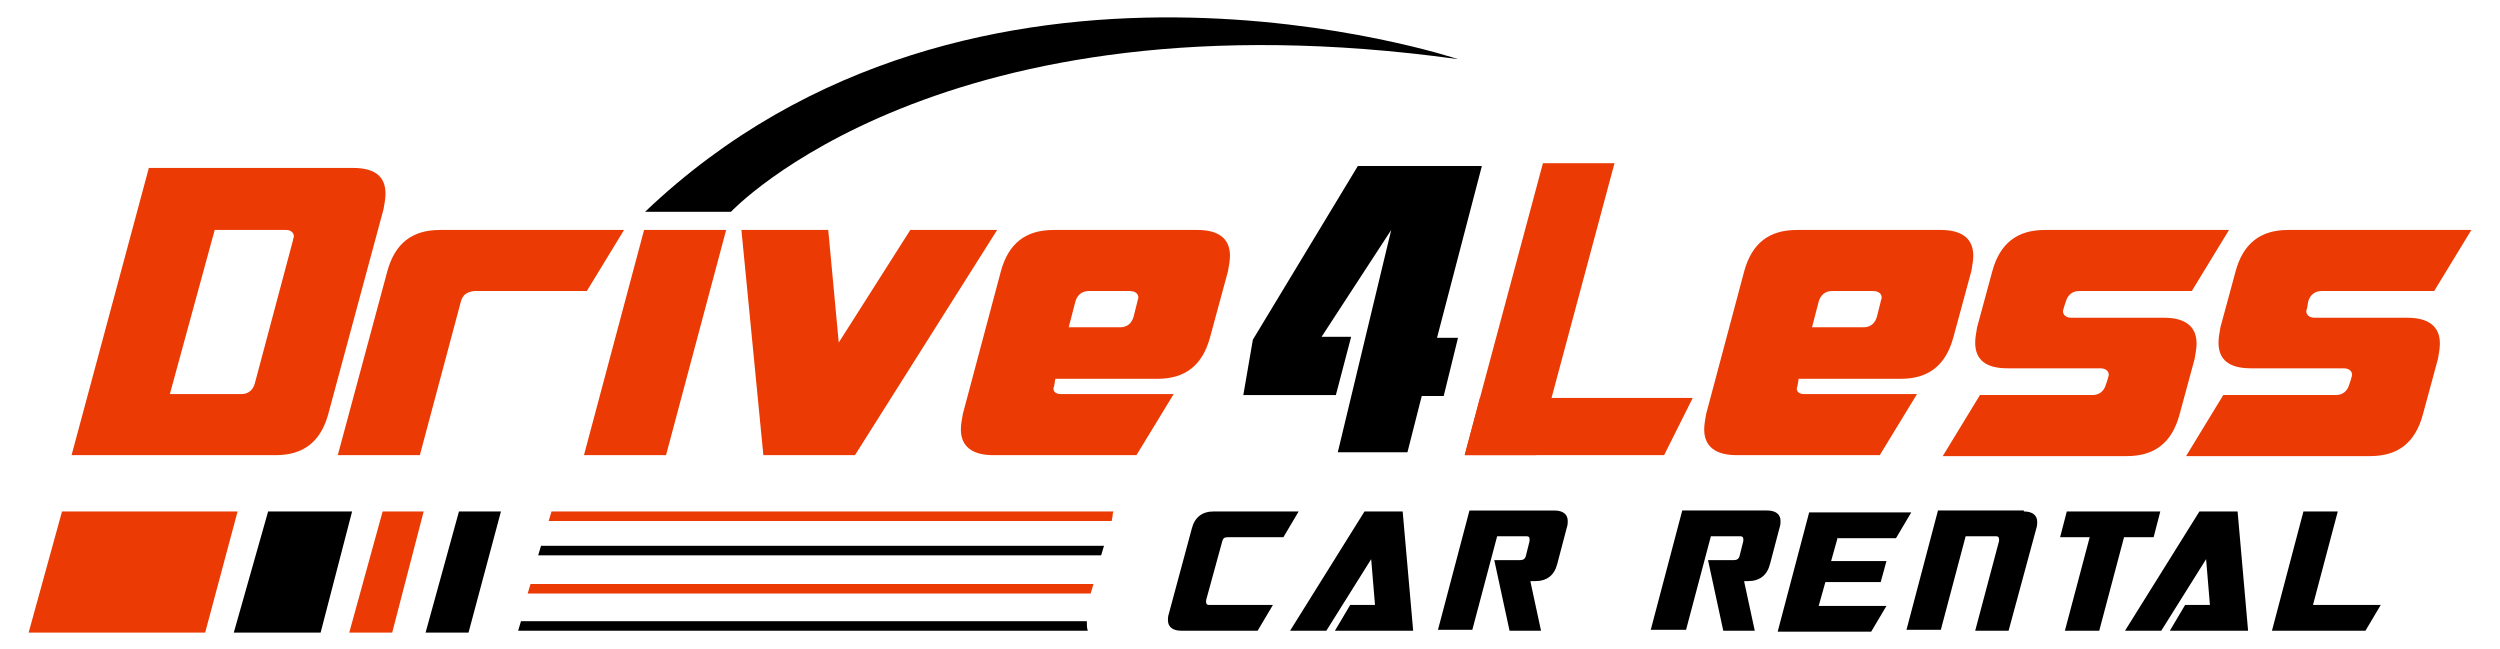 <?xml version="1.0" encoding="utf-8"?>
<!-- Generator: Adobe Illustrator 22.1.0, SVG Export Plug-In . SVG Version: 6.00 Build 0)  -->
<svg version="1.1" id="Layer_1" xmlns="http://www.w3.org/2000/svg" xmlns:xlink="http://www.w3.org/1999/xlink" x="0px" y="0px"
	 viewBox="0 0 262 68" style="enable-background:new 0 0 262 68;" xml:space="preserve">
<style type="text/css">
	.st0{fill:#EB3A04;}
</style>
<g>
	<path class="st0" d="M34.4,43.4c-0.8,2.9-2.6,4.3-5.5,4.3H7.5l8.1-30.1H37c2.3,0,3.4,0.9,3.4,2.7c0,0.5-0.1,1-0.2,1.6L34.4,43.4z
		 M17.8,41.3h7.5c0.7,0,1.2-0.4,1.4-1.1l4-15c0-0.2,0.1-0.3,0.1-0.4c0-0.4-0.3-0.7-0.8-0.7h-7.5L17.8,41.3z"/>
	<path class="st0" d="M48.3,31.6L44,47.7h-8.6l5.2-19.3c0.8-2.9,2.6-4.3,5.5-4.3h19.3l-3.9,6.4H49.7C48.9,30.6,48.5,30.9,48.3,31.6z
		"/>
	<polygon class="st0" points="67.5,24.1 76.1,24.1 69.8,47.7 61.2,47.7 	"/>
	<path class="st0" d="M80,47.7l-2.3-23.6h9.1l1.1,11.8l7.5-11.8h9.1L89.6,47.7H80z"/>
	<path class="st0" d="M125.5,24.1c2.2,0,3.4,0.9,3.4,2.7c0,0.5-0.1,1-0.2,1.6l-1.9,7c-0.8,2.9-2.6,4.3-5.5,4.3h-10.7l-0.1,0.6
		c0,0.2-0.1,0.3-0.1,0.4c0,0.4,0.3,0.6,0.8,0.6H123l-3.9,6.4h-15c-2.2,0-3.4-0.9-3.4-2.7c0-0.5,0.1-1,0.2-1.6l4-15
		c0.8-2.9,2.6-4.3,5.5-4.3H125.5z M112,34.3h5.4c0.7,0,1.2-0.4,1.4-1.1l0.4-1.6c0-0.1,0.1-0.3,0.1-0.4c0-0.4-0.3-0.7-0.9-0.7h-4.3
		c-0.7,0-1.2,0.4-1.4,1.1L112,34.3z"/>
	<path class="st0" d="M161.7,17.1l-6.6,24.6l-1.6,6h7.5l1.6-6l6.6-24.6H161.7z"/>
	<path class="st0" d="M203.4,24.1c2.2,0,3.4,0.9,3.4,2.7c0,0.5-0.1,1-0.2,1.6l-1.9,7c-0.8,2.9-2.6,4.3-5.5,4.3h-10.7l-0.1,0.6
		c0,0.2-0.1,0.3-0.1,0.4c0,0.4,0.3,0.6,0.8,0.6h11.8l-3.9,6.4h-15c-2.2,0-3.4-0.9-3.4-2.7c0-0.5,0.1-1,0.2-1.6l4-15
		c0.8-2.9,2.6-4.3,5.5-4.3H203.4z M189.9,34.3h5.4c0.7,0,1.2-0.4,1.4-1.1l0.4-1.6c0-0.1,0.1-0.3,0.1-0.4c0-0.4-0.3-0.7-0.9-0.7H192
		c-0.7,0-1.2,0.4-1.4,1.1L189.9,34.3z"/>
	<path class="st0" d="M216.3,32.2c0,0.1-0.1,0.3-0.1,0.4c0,0.4,0.3,0.7,0.9,0.7h9.7c2.2,0,3.4,0.9,3.4,2.7c0,0.5-0.1,1-0.2,1.6
		l-1.6,5.9c-0.8,2.9-2.6,4.3-5.5,4.3h-19.3l3.9-6.4h11.8c0.7,0,1.2-0.4,1.4-1.1l0.2-0.6c0-0.1,0.1-0.3,0.1-0.4
		c0-0.4-0.3-0.7-0.9-0.7h-9.7c-2.3,0-3.4-0.9-3.4-2.7c0-0.5,0.1-1,0.2-1.6l1.6-5.9c0.8-2.9,2.6-4.3,5.5-4.3h19.3l-3.9,6.4h-11.8
		c-0.7,0-1.2,0.4-1.4,1.1L216.3,32.2z"/>
	<path class="st0" d="M241.8,32.2c0,0.1-0.1,0.3-0.1,0.4c0,0.4,0.3,0.7,0.9,0.7h9.7c2.2,0,3.4,0.9,3.4,2.7c0,0.5-0.1,1-0.2,1.6
		l-1.6,5.9c-0.8,2.9-2.6,4.3-5.5,4.3h-19.3l3.9-6.4h11.8c0.7,0,1.2-0.4,1.4-1.1l0.2-0.6c0-0.1,0.1-0.3,0.1-0.4
		c0-0.4-0.3-0.7-0.9-0.7h-9.7c-2.3,0-3.4-0.9-3.4-2.7c0-0.5,0.1-1,0.2-1.6l1.6-5.9c0.8-2.9,2.6-4.3,5.5-4.3H259l-3.9,6.4h-11.8
		c-0.7,0-1.2,0.4-1.4,1.1L241.8,32.2z"/>
	<path d="M76.6,22.2c0,0,22-23.5,76.2-16c0,0-50.6-17-85.2,16H76.6z"/>
	<g>
		<path d="M128.1,56.7l-1.7,6.2c0,0.1,0,0.1,0,0.2c0,0.2,0.1,0.3,0.3,0.3h6.7l-1.6,2.7h-8c-0.9,0-1.4-0.4-1.4-1.1
			c0-0.2,0-0.4,0.1-0.7l2.4-8.9c0.3-1.2,1.1-1.8,2.3-1.8h8.9l-1.6,2.7h-5.8C128.3,56.3,128.2,56.4,128.1,56.7z"/>
		<path d="M143.7,58.6l-4.7,7.5h-3.8l7.8-12.5h4l1.1,12.5h-8.2l1.6-2.7h2.6L143.7,58.6z"/>
		<path d="M160.4,61l1.1,5.1h-3.3l-1.6-7.4h2.7c0.3,0,0.5-0.1,0.6-0.4l0.4-1.6c0-0.1,0-0.1,0-0.2c0-0.2-0.1-0.3-0.3-0.3h-3.1
			l-2.6,9.8h-3.6l3.3-12.5h8.9c0.9,0,1.4,0.4,1.4,1.1c0,0.2,0,0.4-0.1,0.7l-1,3.8c-0.3,1.2-1.1,1.8-2.3,1.8H160.4z"/>
		<path d="M182.8,61l1.1,5.1h-3.3l-1.6-7.4h2.7c0.3,0,0.5-0.1,0.6-0.4l0.4-1.6c0-0.1,0-0.1,0-0.2c0-0.2-0.1-0.3-0.3-0.3h-3.1
			l-2.6,9.8H173l3.3-12.5h8.9c0.9,0,1.4,0.4,1.4,1.1c0,0.2,0,0.4-0.1,0.7l-1,3.8c-0.3,1.2-1.1,1.8-2.3,1.8H182.8z"/>
		<path d="M192.6,56.3l-0.7,2.5h5.8l-0.6,2.2h-5.8l-0.7,2.5h7.1l-1.6,2.7h-9.8l3.3-12.5h10.7l-1.6,2.7H192.6z"/>
		<path d="M212.1,53.6c0.9,0,1.4,0.4,1.4,1.1c0,0.2,0,0.4-0.1,0.7l-2.9,10.7H207l2.5-9.4c0-0.1,0-0.1,0-0.2c0-0.2-0.1-0.3-0.3-0.3
			H206l-2.6,9.8h-3.6l3.3-12.5H212.1z"/>
		<path d="M219,56.3h-3.1l0.7-2.7h9.8l-0.7,2.7h-3.1l-2.6,9.8h-3.6L219,56.3z"/>
		<path d="M231.2,58.6l-4.7,7.5h-3.8l7.8-12.5h4l1.1,12.5h-8.2l1.6-2.7h2.6L231.2,58.6z"/>
		<path d="M245,53.6l-2.6,9.8h7.1l-1.6,2.7h-9.8l3.3-12.5H245z"/>
	</g>
	<g>
		<g>
			<g>
				<polygon class="st0" points="21.5,66.3 24.9,53.6 6.5,53.6 3,66.3 				"/>
			</g>
			<g>
				<polygon class="st0" points="41.1,66.3 44.4,53.6 40.1,53.6 36.6,66.3 				"/>
			</g>
			<g>
				<path class="st0" d="M116.7,53.6c-0.1,0.2-0.1,0.3-0.1,0.5l-0.1,0.5h-59l0.3-1H116.7z"/>
			</g>
			<g>
				<polygon class="st0" points="114.6,61.2 114.3,62.2 55.3,62.2 55.6,61.2 				"/>
			</g>
		</g>
	</g>
	<g>
		<polygon points="33.6,66.3 36.9,53.6 28.1,53.6 24.5,66.3 		"/>
		<polygon points="49.1,66.3 52.5,53.6 48.1,53.6 44.6,66.3 		"/>
		<path d="M114,66.1H54.3l0.3-1h59.3C113.9,65.5,113.9,65.8,114,66.1z"/>
		<polygon points="115.7,57.2 115.4,58.2 56.4,58.2 56.7,57.2 		"/>
	</g>
	<g>
		<g>
			<path d="M140.2,47.4h7.3l1.5-5.9l2.3,0l1.5-6.1l-2.2,0l4.7-18h-13l-11,18.2l-1,5.8h9.7l1.6-6.1h-3.1l7.3-11.2L140.2,47.4z"/>
		</g>
	</g>
	<polygon class="st0" points="177.4,41.7 174.4,47.7 153.5,47.7 155.1,41.7 	"/>
</g>
</svg>
